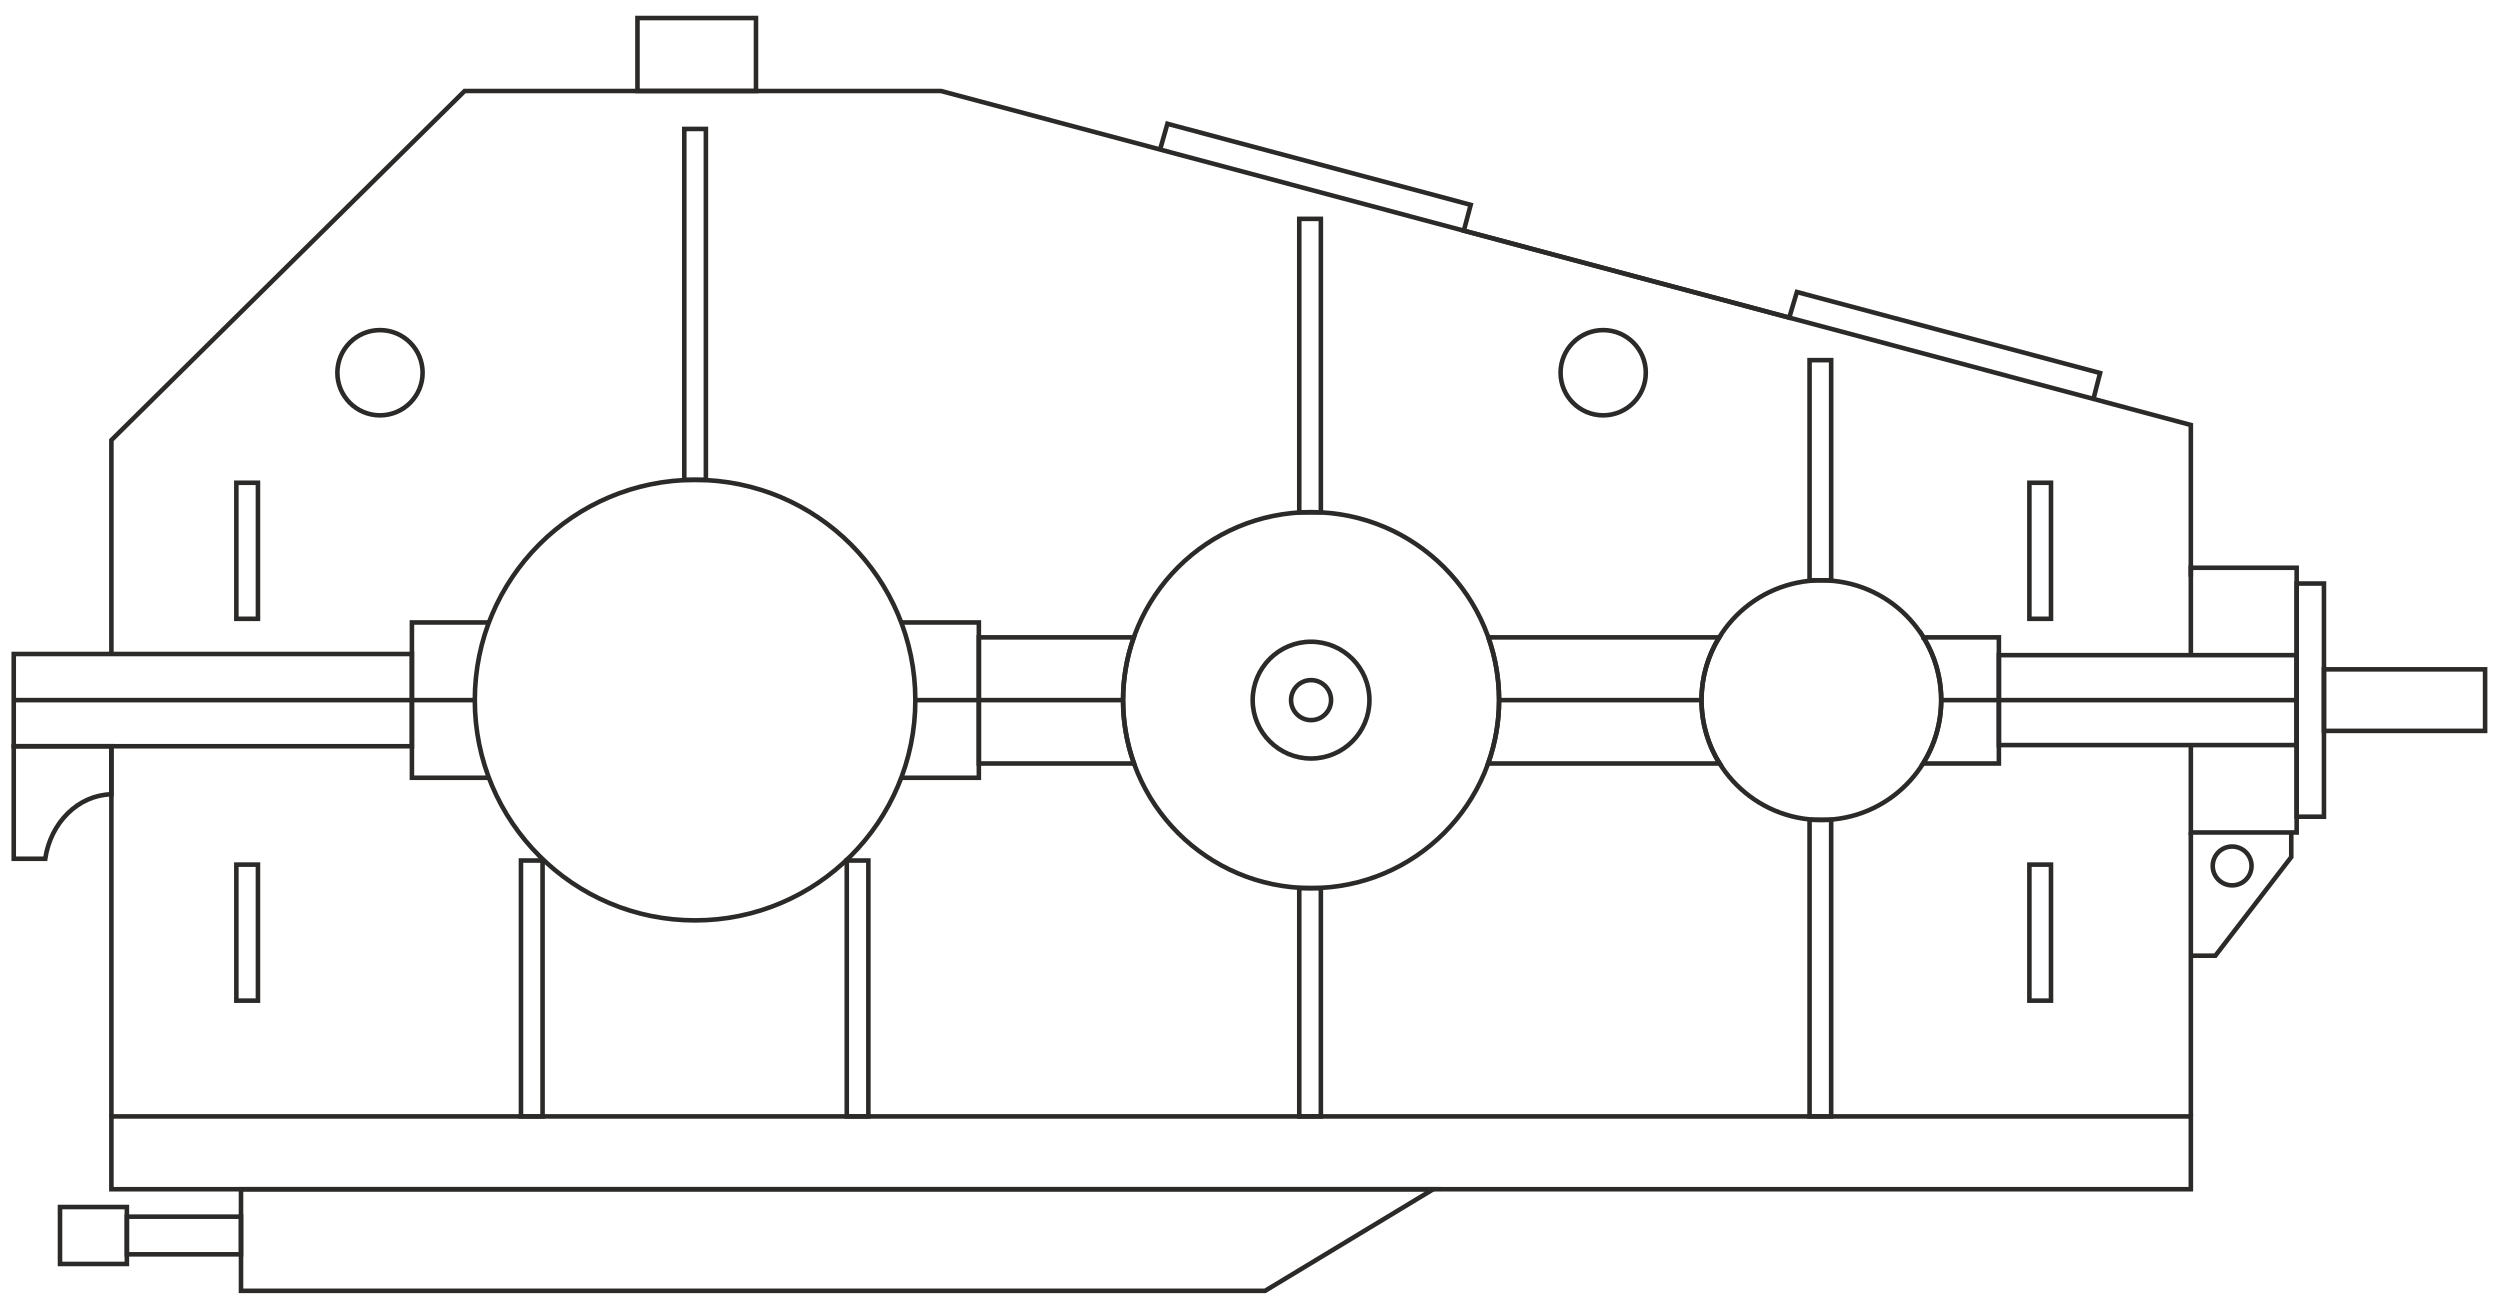 <?xml version="1.0" encoding="UTF-8"?> <svg xmlns="http://www.w3.org/2000/svg" xmlns:xlink="http://www.w3.org/1999/xlink" xml:space="preserve" width="109mm" height="57mm" version="1.1" style="shape-rendering:geometricPrecision; text-rendering:geometricPrecision; image-rendering:optimizeQuality; fill-rule:evenodd; clip-rule:evenodd" viewBox="0 0 10900 5700"> <defs> <style type="text/css"> .str0 {stroke:#2B2A29;stroke-width:20;stroke-miterlimit:22.926} .fil0 {fill:none} </style> </defs> <g id="Слой_x0020_1">  <g id="_2745765318912"> <path class="fil0 str0" d="M3030.53 2092.14c530.4,0 960.38,429.99 960.38,960.38 0,530.39 -429.98,960.37 -960.38,960.37 -530.39,0 -960.37,-429.98 -960.37,-960.37 0,-530.39 429.98,-960.38 960.37,-960.38z"></path> <path class="fil0 str0" d="M5716.24 2965.29c48.16,0 87.22,39.06 87.22,87.23 0,48.17 -39.06,87.23 -87.22,87.23 -48.17,0 -87.23,-39.06 -87.23,-87.23 0,-48.17 39.06,-87.23 87.23,-87.23z"></path> <path class="fil0 str0" d="M5716.24 2797.96c140.59,0 254.55,113.97 254.55,254.56 0,140.59 -113.96,254.56 -254.55,254.56 -140.6,0 -254.56,-113.97 -254.56,-254.56 0,-140.59 113.96,-254.56 254.56,-254.56z"></path> <path class="fil0 str0" d="M3931.16 2713.94l336.62 0 0 677.15 -338.54 0m-1796.6 0l-336.69 0 0 -677.15 339.23 0"></path> <path class="fil0 str0" d="M4267.78 2778.9l675.6 0c-30.3,85.58 -46.84,177.66 -46.84,273.62 0,96.94 16.87,189.92 47.77,276.24l-676.53 0 0 -549.86zm2221.31 0l1006.82 0c-49.01,79.58 -77.31,173.29 -77.31,273.62 0,101.43 28.92,196.09 78.95,276.24l-1009.39 0c30.9,-86.32 47.77,-179.3 47.77,-276.24 0,-95.96 -16.54,-188.04 -46.84,-273.62zm1897.26 0l328.76 0 0 549.86 -330.4 0c50.03,-80.15 78.95,-174.81 78.95,-276.24 0,-100.33 -28.3,-194.04 -77.31,-273.62z"></path> <path class="fil0 str0" d="M5716.24 2232.83c452.7,0 819.69,366.99 819.69,819.69 0,452.7 -366.99,819.69 -819.69,819.69 -452.71,0 -819.7,-366.99 -819.7,-819.69 0,-452.7 366.99,-819.69 819.7,-819.69z"></path> <path class="fil0 str0" d="M7941.13 2529.99c288.58,0 522.53,233.95 522.53,522.53 0,288.58 -233.95,522.53 -522.53,522.53 -288.58,0 -522.53,-233.95 -522.53,-522.53 0,-288.58 233.95,-522.53 522.53,-522.53z"></path> <polygon class="fil0 str0" points="1795.95,3253.62 59.92,3253.62 59.92,2851.41 1795.95,2851.41 "></polygon> <line class="fil0 str0" x1="59.93" y1="3052.52" x2="2070.38" y2="3052.52"></line> <line class="fil0 str0" x1="3990.91" y1="3052.52" x2="4896.54" y2="3052.52"></line> <line class="fil0 str0" x1="6535.93" y1="3052.52" x2="7418.78" y2="3052.52"></line> <line class="fil0 str0" x1="8463.66" y1="3052.52" x2="10013.45" y2="3052.52"></line> <polygon class="fil0 str0" points="8715.11,2856.5 10013.46,2856.5 10013.46,3248.53 8715.11,3248.53 "></polygon> <polygon class="fil0 str0" points="10132.44,2544.18 10013.46,2544.18 10013.46,3560.82 10132.44,3560.82 "></polygon> <polyline class="fil0 str0" points="9552.04,2856.97 9552.04,2475.42 10013.46,2475.42 10013.46,3629.58 9552.04,3629.58 9552.04,3250.27 "></polyline> <polygon class="fil0 str0" points="10132.44,2918.36 10835.03,2918.36 10835.03,3186.65 10132.44,3186.65 "></polygon> <polygon class="fil0 str0" points="485.65,4867.57 9552.04,4867.57 9552.04,5185.02 485.65,5185.02 "></polygon> <polygon class="fil0 str0" points="1050.79,5627.96 5515.85,5627.96 6249,5185.02 1050.79,5185.02 "></polygon> <polygon class="fil0 str0" points="1050.79,5468.86 553.1,5468.86 553.1,5304.67 1050.79,5304.67 "></polygon> <polygon class="fil0 str0" points="261.62,5510.86 553.1,5510.86 553.1,5262.66 261.62,5262.66 "></polygon> <polygon class="fil0 str0" points="2271.4,4867.57 2365.58,4867.57 2365.58,3751.88 2271.4,3751.88 "></polygon> <polygon class="fil0 str0" points="3691.88,4867.57 3786.05,4867.57 3786.05,3751.88 3691.88,3751.88 "></polygon> <polygon class="fil0 str0" points="5664.75,4867.57 5758.93,4867.57 5758.93,3872.21 5664.75,3872.21 "></polygon> <polygon class="fil0 str0" points="7889.69,4867.57 7983.87,4867.57 7983.87,3574.51 7889.69,3574.51 "></polygon> <polygon class="fil0 str0" points="7889.69,1570.27 7983.87,1570.27 7983.87,2529.99 7889.69,2529.99 "></polygon> <polygon class="fil0 str0" points="5664.75,954.22 5758.93,954.22 5758.93,2233.92 5664.75,2233.92 "></polygon> <polygon class="fil0 str0" points="8848.15,2104.86 8942.33,2104.86 8942.33,2698 8848.15,2698 "></polygon> <polygon class="fil0 str0" points="8848.15,3769.71 8942.33,3769.71 8942.33,4362.85 8848.15,4362.85 "></polygon> <polygon class="fil0 str0" points="2983.45,2092.14 3077.63,2092.14 3077.63,562.21 2983.45,562.21 "></polygon> <polygon class="fil0 str0" points="1030.47,2104.86 1124.64,2104.86 1124.64,2698 1030.47,2698 "></polygon> <polygon class="fil0 str0" points="1030.47,3769.71 1124.64,3769.71 1124.64,4362.85 1030.47,4362.85 "></polygon> <path class="fil0 str0" d="M485.65 4867.57l0 -1613.35m0 -402.21l0 -932.98 1540.16 -1522.29 2077.24 0 5448.99 1456.11 0 661.86"></path> <path class="fil0 str0" d="M485.65 3253.62l-425.73 0 0 490.69 137.23 0c23.31,-157.29 143.14,-277.72 288.5,-281.2l0 -209.49z"></path> <path class="fil0 str0" d="M1656.76 1439.25c102.63,0 185.82,83.2 185.82,185.83 0,102.63 -83.19,185.82 -185.82,185.82 -102.63,0 -185.83,-83.19 -185.83,-185.82 0,-102.63 83.2,-185.83 185.83,-185.83z"></path> <path class="fil0 str0" d="M6989.88 1439.25c102.62,0 185.82,83.2 185.82,185.83 0,102.63 -83.2,185.82 -185.82,185.82 -102.63,0 -185.83,-83.19 -185.83,-185.82 0,-102.63 83.2,-185.83 185.83,-185.83z"></path> <polygon class="fil0 str0" points="3296.1,396.74 2779.34,396.74 2779.34,78.58 3296.1,78.58 "></polygon> <line class="fil0 str0" x1="9552.04" y1="3629.58" x2="9552.04" y2="4867.57"></line> <path class="fil0 str0" d="M9732.13 3690.87c46.75,0 84.64,37.9 84.64,84.65 0,46.74 -37.89,84.64 -84.64,84.64 -46.75,0 -84.64,-37.9 -84.64,-84.64 0,-46.75 37.89,-84.65 84.64,-84.65z"></path> <polyline class="fil0 str0" points="9989.88,3629.58 9989.88,3736.7 9658.94,4166.91 9552.04,4166.91 "></polyline> <polyline class="fil0 str0" points="5057.97,651.92 5089.91,539.71 6412.22,893.06 6382.28,1005.82 7801.15,1384.98 7834.54,1273.15 9156.41,1626.38 9127.4,1739.38 "></polyline> </g> </g> </svg> 